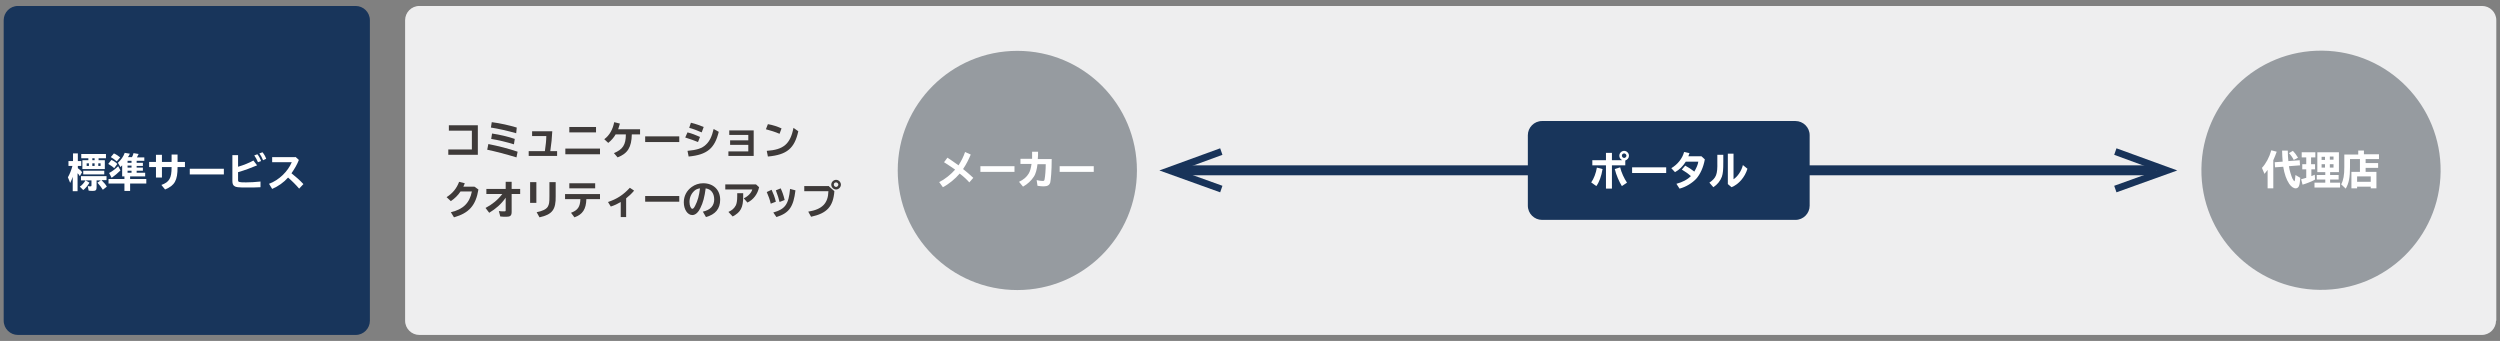 <?xml version="1.0" encoding="utf-8"?>
<!-- Generator: Adobe Illustrator 26.4.1, SVG Export Plug-In . SVG Version: 6.00 Build 0)  -->
<svg version="1.1" id="レイヤー_1" xmlns="http://www.w3.org/2000/svg" xmlns:xlink="http://www.w3.org/1999/xlink" x="0px"
	 y="0px" width="880px" height="120px" viewBox="0 0 880 120" style="enable-background:new 0 0 880 120;" xml:space="preserve">
<rect x="0" y="0" width="880" height="120" fill="#808080" stroke="none"/>
<style type="text/css">
	.st0{fill:#18355B;}
	.st1{fill:#FFFFFF;}
	.st2{fill:#EEEEEF;}
	.st3{fill:#3E3A39;}
	.st4{fill:#969BA0;}
	.st5{fill:#183359;}
</style>
<g>
	<g>
		<path class="st0" d="M130.2,112.9c0,2.7-2.2,5-5,5H6.3c-2.7,0-5-2.2-5-5V7.1c0-2.7,2.2-5,5-5h118.9c2.7,0,5,2.2,5,5V112.9z"/>
	</g>
	<g>
		<path class="st1" d="M25.8,61.7c-0.4,1.2-0.7,1.9-1.1,2.7l-0.8-2c0.6-1,1.2-2.5,1.6-4h-1.4v-1.7h1.6v-2.7h1.7v2.7h1.2v1.7h-1.2
			v0.8c0.6,0.4,1.2,1,1.5,1.4l-0.8,1.4c-0.2-0.3-0.5-0.8-0.8-1v6.3h-1.7V61.7z M28.1,65.7c0.8-0.5,1.5-1.4,2-2.2l1.4,0.8
			c-0.6,1-1.4,2-2.2,2.6L28.1,65.7z M35.8,63.5c0.7,0.7,1.4,1.4,1.8,2.2l-1.4,1.1c-0.4-0.7-1.1-1.6-1.9-2.5l1.2-0.8H34v2.4
			c0,1-0.3,1.3-1.3,1.3c-0.4,0-1,0-1.5-0.1l-0.3-1.6c0.3,0.1,0.8,0.1,1,0.1c0.2,0,0.3-0.1,0.3-0.4v-1.7h-3.7V62h9v1.4H35.8z
			 M34.7,56.4h2.2v3.1H29v-3.1h2.1v-0.7h-2.5v-1.5h8.7v1.5h-2.6V56.4z M36.7,60.1v1.3h-7.4v-1.3H36.7z M30.5,57.5v0.9h0.8v-0.9H30.5
			z M32.5,55.7v0.7h0.8v-0.7H32.5z M32.5,57.5v0.9h0.8v-0.9H32.5z M34.6,57.5v0.9h0.8v-0.9H34.6z"/>
		<path class="st1" d="M40.2,59.2c-0.6-0.6-1.3-1-2.1-1.5l1.1-1.4c0.8,0.3,1.5,0.8,2.1,1.4L40.2,59.2z M46.4,55.4
			c0.3-0.5,0.5-1,0.6-1.5l1.8,0.3c-0.2,0.4-0.4,0.8-0.6,1.2h2.6v1.2h-2.7v0.7h2.2v1.1h-2.2V59h2.2v1.1h-2.2v0.7h3v1.3h-5.3V63h5.7
			v1.6h-5.7v2.6h-2v-2.6h-5.6V63h5.6v-0.9H43v-3.9c-0.2,0.2-0.3,0.3-0.6,0.6l-0.9-1.5c1.1-1,2-2.3,2.4-3.5l1.8,0.3
			c-0.2,0.5-0.3,0.7-0.6,1.1l-0.1,0.1H46.4z M38.4,60.9c1-0.5,2.2-1.4,3.2-2.4l0.8,1.5c-0.9,0.9-2.1,1.9-3.1,2.6L38.4,60.9z
			 M41.1,56.8c-0.7-0.6-1.4-1.1-2.1-1.5l1.1-1.3c0.9,0.4,1.6,0.9,2.2,1.4L41.1,56.8z M44.9,56.6v0.7h1.4v-0.7H44.9z M44.9,58.4V59
			h1.4v-0.7H44.9z M44.9,60.8h1.4v-0.7h-1.4V60.8z"/>
		<path class="st1" d="M62.5,54.3V57h2.6v1.8h-2.6v0.1c0,4.6-1,6.4-4.4,7.8l-1.3-1.6c2.8-1,3.6-2.4,3.6-6.2v-0.1H57v3.7h-2.1v-3.7
			h-2.4V57h2.4v-2.5H57V57h3.4v-2.6H62.5z"/>
		<path class="st1" d="M78.8,59.4v2h-12v-2H78.8z"/>
		<path class="st1" d="M83.8,54.7v4c2-0.6,4-1.4,5.4-2.2l1.3,1.7C88.6,59,86,60,83.8,60.6v2.8c0,0.7,0.3,0.8,2.8,0.8
			c1.5,0,3.2-0.1,5.1-0.3v2C90,66,88.7,66,86.9,66c-3.1,0-3.9-0.1-4.4-0.5c-0.5-0.3-0.7-0.9-0.7-1.8v-9.1H83.8z M90.8,57.1
			c-0.3-0.8-0.8-1.7-1.3-2.4l1.1-0.4c0.5,0.6,1,1.5,1.3,2.4L90.8,57.1z M92.6,56.4c-0.3-0.8-0.8-1.7-1.3-2.4l1.1-0.4
			c0.5,0.6,1,1.4,1.3,2.3L92.6,56.4z"/>
		<path class="st1" d="M104,55.2l1.2,1.1c-0.6,1.6-1.5,3.1-2.6,4.7c1.4,1.1,2.9,2.4,4.2,3.8l-1.5,1.6c-1.1-1.3-2.5-2.7-3.9-3.9
			c-1.5,1.7-3.5,3.1-5.6,4l-1.1-1.8c3.5-1.3,6.6-4.3,8-7.6h-6.9v-1.8H104z"/>
	</g>
</g>
<g>
	<g>
		<path class="st2" d="M878.6,112.9c0,2.7-2.2,5-5,5H147.6c-2.7,0-5-2.2-5-5V7.1c0-2.7,2.2-5,5-5h726.1c2.7,0,5,2.2,5,5V112.9z"/>
	</g>
	<g>
		<g>
			<g>
				<path class="st3" d="M168.2,44.1v10.4h-10.4v-1.9h8.3V46H158v-1.9H168.2z"/>
				<path class="st3" d="M181.8,55.4c-3.6-1.1-7.4-2.1-10.3-2.7l0.4-2c3.5,0.7,7.1,1.6,10.3,2.7L181.8,55.4z M181.7,46.9
					c-3.2-0.9-6.3-1.6-8.9-2l0.3-1.9c3.1,0.4,6.1,1.1,8.8,1.9L181.7,46.9z M180.9,50.8c-2.6-0.8-5.5-1.5-8-1.9l0.3-1.9
					c2.7,0.4,5.7,1.1,8,1.9L180.9,50.8z"/>
				<path class="st3" d="M194.4,46.2c-0.1,2.3-0.3,4.3-0.7,7h2.4v1.7h-10v-1.7h5.7c0.3-1.9,0.5-4,0.5-5.3h-5v-1.7H194.4z"/>
				<path class="st3" d="M211.2,52.3v2H199v-2H211.2z M209.8,44.7v1.9h-9.4v-1.9H209.8z"/>
				<path class="st3" d="M222.4,47.3c-0.1,4.5-1.4,6.7-5,8.1l-1.3-1.5c3.1-1.3,4.2-2.9,4.2-6.6h-3.6c-0.6,1.1-1.6,2.2-2.6,3
					l-1.4-1.3c1.8-1.3,3-3.4,3.5-6l2,0.5c-0.2,0.7-0.4,1.4-0.6,2h7.7v1.8H222.4z"/>
				<path class="st3" d="M239.1,48v2h-12v-2H239.1z"/>
				<path class="st3" d="M245.7,50c-1.2-0.5-2.6-1-4.5-1.6l0.8-1.8c1.3,0.3,3.1,1,4.4,1.6L245.7,50z M242,53.1
					c3.3-0.3,5.2-0.9,6.5-2.2c1.3-1.2,2.1-2.9,2.7-5.5l1.8,1c-1.4,5.8-4.1,8.1-10.6,8.7L242,53.1z M247,46.6
					c-1.6-0.7-3.2-1.3-4.4-1.6l0.6-1.8c1.7,0.4,3.3,1,4.5,1.5L247,46.6z"/>
				<path class="st3" d="M265.3,45.9v9h-8.9v-1.6h7V51H257v-1.6h6.4v-1.9h-6.7v-1.6H265.3z"/>
				<path class="st3" d="M274.4,47.1c-1.6-0.7-3.3-1.2-4.8-1.6l0.7-1.8c1.8,0.3,3.5,0.9,4.8,1.5L274.4,47.1z M269.9,53.1
					c5.9-0.4,8.3-2.4,9.4-8.1l1.7,1.2c-1.3,6-4,8.3-10.7,8.9L269.9,53.1z"/>
				<path class="st3" d="M168.4,66.7c-0.9,5.6-3.3,8.3-8.6,9.8l-1.1-1.8c4.3-1,6.6-3.2,7.4-7.3h-4c-0.9,1.4-2.1,2.5-3.4,3.4
					l-1.5-1.4c2.2-1.4,3.6-3.2,4.4-5.4l2,0.5c-0.1,0.4-0.3,0.7-0.5,1.2h3.9L168.4,66.7z"/>
				<path class="st3" d="M180.1,64v2.5h3v1.8h-3v6.3c0,1.3-0.5,1.7-1.8,1.7c-0.7,0-1.5,0-2.2-0.1l-0.5-1.9c0.6,0.1,1.4,0.1,2,0.1
					c0.3,0,0.4-0.1,0.4-0.4v-4.4c-1.6,2.3-3.5,3.9-5.8,5.3l-1.3-1.7c2.3-1.2,4.3-2.8,5.9-4.9h-5.6v-1.8h6.8V64H180.1z"/>
				<path class="st3" d="M188.8,64.1v7.3h-2.2v-7.3H188.8z M195.6,64v5c0.1,4.8-1.2,6.5-5.7,7.5l-1-1.8c2-0.4,3.3-1,3.9-1.9
					c0.5-0.9,0.6-1.5,0.6-3.7v-5H195.6z"/>
				<path class="st3" d="M211.2,68.3v1.8h-4.8c-0.1,3.5-1.3,5.4-4.2,6.4l-1.2-1.6c2.4-0.9,3.2-2.1,3.3-4.8h-5.4v-1.8H211.2z
					 M209.5,64.5v1.8h-9.1v-1.8H209.5z"/>
				<path class="st3" d="M218.5,71.1c-1,0.6-2.2,1.2-3.5,1.6l-1-1.6c3.1-1,5.4-2.5,7.7-5l1.5,1c-0.8,1-1.9,2-2.8,2.7v6.6h-1.9V71.1z
					"/>
				<path class="st3" d="M239.1,69v2h-12v-2H239.1z"/>
				<path class="st3" d="M247.4,74.5c2.7-0.6,4-2.1,4-4.3c0-1.1-0.3-2.1-0.9-2.8c-0.5-0.6-1.1-0.9-2.1-1.1c-0.4,3-0.9,5-1.9,7
					c-0.4,0.8-0.7,1.2-1.1,1.6c-0.5,0.5-1.1,0.8-1.7,0.8c-1.7,0-3-2-3-4.5c0-2.2,1-4.1,2.8-5.4c1.1-0.8,2.5-1.3,4-1.3
					c3.6,0,6,2.3,6,5.8c0,3.2-1.7,5.2-5,6.1L247.4,74.5z M244.6,67c-1.2,1-1.9,2.4-1.9,4.1c0,1.3,0.5,2.4,1,2.4c0.3,0,0.6-0.3,1-1.1
					c0.9-1.7,1.4-3.6,1.7-6.1C245.7,66.4,245.1,66.6,244.6,67z"/>
				<path class="st3" d="M266.1,64.9l1.1,1c-0.5,2.4-2,4.4-4.1,5.4l-1.3-1.5c1.4-0.6,2.7-1.9,3-3.1h-9.5v-1.8H266.1z M261.6,68.1
					v1.1c0,3.9-0.9,5.5-3.7,7l-1.5-1.6c1.3-0.6,2-1.2,2.6-2.3c0.3-0.6,0.5-1.6,0.5-3.2v-1.1H261.6z"/>
				<path class="st3" d="M271.3,71.7c-0.3-1.4-0.8-2.7-1.4-4.1l1.7-0.8c0.6,1.3,1.1,2.5,1.5,4.2L271.3,71.7z M272.2,74.8
					c4.2-1.2,5.4-2.9,5.9-8.3l1.9,0.5c-0.7,5.8-2.2,8-6.7,9.4L272.2,74.8z M274.4,71.1c-0.3-1.3-0.6-2.2-1.3-4.1l1.7-0.7
					c0.6,1.3,1,2.4,1.4,4.1L274.4,71.1z"/>
				<path class="st3" d="M291.8,65.6l1.9,1.7c-0.4,5.4-2.6,7.8-8.2,9l-1-1.8c4.9-0.8,7-2.9,7.1-7.2h-8.5v-1.8H291.8z M296,65
					c0,0.9-0.8,1.7-1.7,1.7c-0.9,0-1.7-0.8-1.7-1.7c0-0.9,0.8-1.7,1.7-1.7C295.2,63.3,296,64.1,296,65z M293.5,65
					c0,0.4,0.4,0.8,0.8,0.8c0.4,0,0.8-0.4,0.8-0.8c0-0.4-0.4-0.8-0.8-0.8C293.8,64.2,293.5,64.5,293.5,65z"/>
			</g>
		</g>
	</g>
	<g>
		
			<ellipse transform="matrix(1.189506e-02 -1 1 1.189506e-02 747.277 876.218)" class="st4" cx="817" cy="60" rx="42.1" ry="42.1"/>
		<g>
			<path class="st1" d="M800.2,66.3h-2v-6.5c-0.4,0.5-0.7,0.9-1.1,1.4l-0.9-2.1c1.4-1.5,2.6-3.7,3.3-6.2l1.9,0.5
				c-0.4,1.1-0.7,1.9-1.2,3V66.3z M800.8,58.9l-0.1-1.8l2.8-0.2c-0.1-1.3-0.2-2.6-0.2-3.9h2c0,1.4,0.1,2.6,0.2,3.7l4-0.3l0.1,1.8
				l-3.9,0.3c0.2,1.5,0.8,3.3,1.2,4.3c0.3,0.5,0.6,1,0.7,1c0.2,0,0.3-0.8,0.4-2.2l1.7,1c-0.1,1.1-0.2,2.2-0.4,2.7
				c-0.2,0.7-0.7,1-1.2,1c-0.8,0-1.6-0.6-2.3-1.6c-1-1.5-1.7-3.5-2.1-6L800.8,58.9z M807.4,56.3c-0.5-1-1.1-1.8-1.7-2.4l1.4-0.8
				c0.6,0.6,1.2,1.4,1.8,2.4L807.4,56.3z"/>
			<path class="st1" d="M813.6,57.8h1.3v1.8h-1.3V62c0.4-0.2,0.6-0.2,1.2-0.5l0.1,1.7c-1.2,0.7-3,1.4-4.4,1.8l-0.5-1.9
				c0.6-0.2,0.9-0.2,1.4-0.4l0.4-0.1v-3h-1.4v-1.8h1.4v-2.4h-1.6v-1.8h4.8v1.8h-1.5V57.8z M823.1,60.6h-2.9v1h3v1.6h-3v1.1h3.5v1.7
				h-9v-1.7h3.8v-1.1h-3v-1.6h3v-1h-2.8v-7h7.6V60.6z M817.2,56.3h1.2v-1.1h-1.2V56.3z M817.2,59h1.2v-1.2h-1.2V59z M821.4,55.1
				h-1.3v1.1h1.3V55.1z M821.4,57.8h-1.3V59h1.3V57.8z"/>
			<path class="st1" d="M837.4,54.3V56h-4.7v1.4h4.4v1.7h-4.4v1.4h3.8v5.8h-2v-0.6h-4.8v0.6h-2v-5.8h3V56h-3.5v2.8
				c0,3.7-0.4,5.7-1.5,7.6l-1.6-1.5c0.8-1.5,1.1-3.3,1.1-6.1v-4.4h4.9V53h2v1.3H837.4z M829.7,64h4.8v-1.9h-4.8V64z"/>
		</g>
	</g>
	<g>
		<path class="st4" d="M400.2,60c0,23.3-18.9,42.1-42.1,42.1c-23.3,0-42.1-18.9-42.1-42.1c0-23.3,18.9-42.1,42.1-42.1
			C381.4,17.9,400.2,36.7,400.2,60z"/>
		<g>
			<path class="st1" d="M333.5,55.5c1.2,0.8,2.4,1.6,3.9,2.7c0.9-1.4,1.8-3.1,2.3-4.7l2,0.9c-0.7,1.7-1.6,3.5-2.7,5.1
				c1.3,1,2.5,2.1,3.6,3.1l-1.4,1.6c-0.8-0.9-1.8-1.9-3.4-3.1c-1.5,1.8-3.8,3.7-5.9,4.8l-1.3-1.8c2-1,4-2.6,5.6-4.4
				c-1-0.7-2.3-1.6-3.9-2.6L333.5,55.5z"/>
			<path class="st1" d="M357.1,58.5v2h-12v-2H357.1z"/>
			<path class="st1" d="M363.3,55.9v-0.1l0-0.6c0-0.6,0-1.1,0-1.8h2.1c0,1,0,1.6-0.1,2.6h4.9c0,4.2-0.3,7.2-0.5,8.2
				c-0.3,1-1,1.4-2.4,1.4c-0.7,0-1.3-0.1-2.1-0.2l-0.3-2c0.9,0.2,1.6,0.3,2.1,0.3c0.5,0,0.6-0.1,0.7-0.6c0.2-1,0.4-3.4,0.4-5.3h-2.9
				c-0.2,1.7-0.6,3.4-1.3,4.4c-0.9,1.4-2.2,2.6-3.8,3.5l-1.4-1.7c1.5-0.7,2.7-1.7,3.4-2.9c0.5-0.8,0.8-2,1-3.4h-3.9v-1.8H363.3z"/>
			<path class="st1" d="M385,58.5v2h-12v-2H385z"/>
		</g>
	</g>
	<g>
		<rect x="415.3" y="58.2" class="st5" width="343.9" height="3.5"/>
		<polygon class="st5" points="429.5,67.7 430.3,65.4 415.3,60 430.3,54.5 429.5,52.2 408.1,60 		"/>
		<polygon class="st5" points="745,52.2 744.2,54.5 759.2,60 744.2,65.4 745,67.7 766.4,60 		"/>
	</g>
	<g>
		<g>
			<path class="st0" d="M637,72.4c0,2.7-2.2,5-5,5h-89.2c-2.7,0-5-2.2-5-5V47.6c0-2.7,2.2-5,5-5H632c2.7,0,5,2.2,5,5V72.4z"/>
		</g>
		<g>
			<path class="st1" d="M560.1,64.2c0.9-1.2,1.7-3.3,2-5.2l2,0.5c-0.4,2.5-1.2,4.7-2.2,6L560.1,64.2z M570.9,56.3
				c-0.6-0.3-0.9-0.9-0.9-1.5c0-0.9,0.8-1.7,1.7-1.7c0.9,0,1.7,0.8,1.7,1.7c0,0.8-0.5,1.4-1.3,1.7v1.7h-4.7v8.2h-2.1v-8.2h-4.8v-1.8
				h4.8v-2.6h2.1v2.6H570.9z M570.9,65.5c-0.9-1.4-2-3.9-2.5-6l1.9-0.6c0.4,1.8,1.4,3.9,2.4,5.4L570.9,65.5z M570.9,54.8
				c0,0.4,0.4,0.8,0.8,0.8c0.4,0,0.8-0.4,0.8-0.8c0-0.4-0.4-0.8-0.8-0.8C571.2,54,570.9,54.4,570.9,54.8z"/>
			<path class="st1" d="M586.5,58.9v2h-12v-2H586.5z"/>
			<path class="st1" d="M600.1,56.1c-0.5,2.8-1.6,5.2-3,6.8c-1.4,1.5-3.6,2.9-5.9,3.5l-1.1-1.7c2.2-0.6,3.9-1.5,5.1-2.7
				c-1-0.9-2-1.6-3.2-2.3l1.2-1.4c1.1,0.6,2.2,1.3,3.2,2.1c0.7-1.2,1.3-2.5,1.4-3.5h-4.4c-1,1.6-2.3,2.9-3.8,3.7l-1.3-1.4
				c2.2-1.3,3.9-3.4,4.5-5.7l1.9,0.4c-0.1,0.3-0.2,0.6-0.4,1.1h4.6L600.1,56.1z"/>
			<path class="st1" d="M606.6,54.5V57c0,2.8-0.1,4-0.5,5.2c-0.5,1.4-1.6,2.8-3,3.7l-1.4-1.6c2.4-1.7,2.9-2.8,2.8-7.3v-2.5H606.6z
				 M610.2,54.1v9c1.4-0.9,2.8-2.9,3.3-5l1.6,1.3c-0.9,3-3.1,5.5-5.6,6.5l-1.3-1.1V54.1H610.2z"/>
		</g>
	</g>
</g>
</svg>
